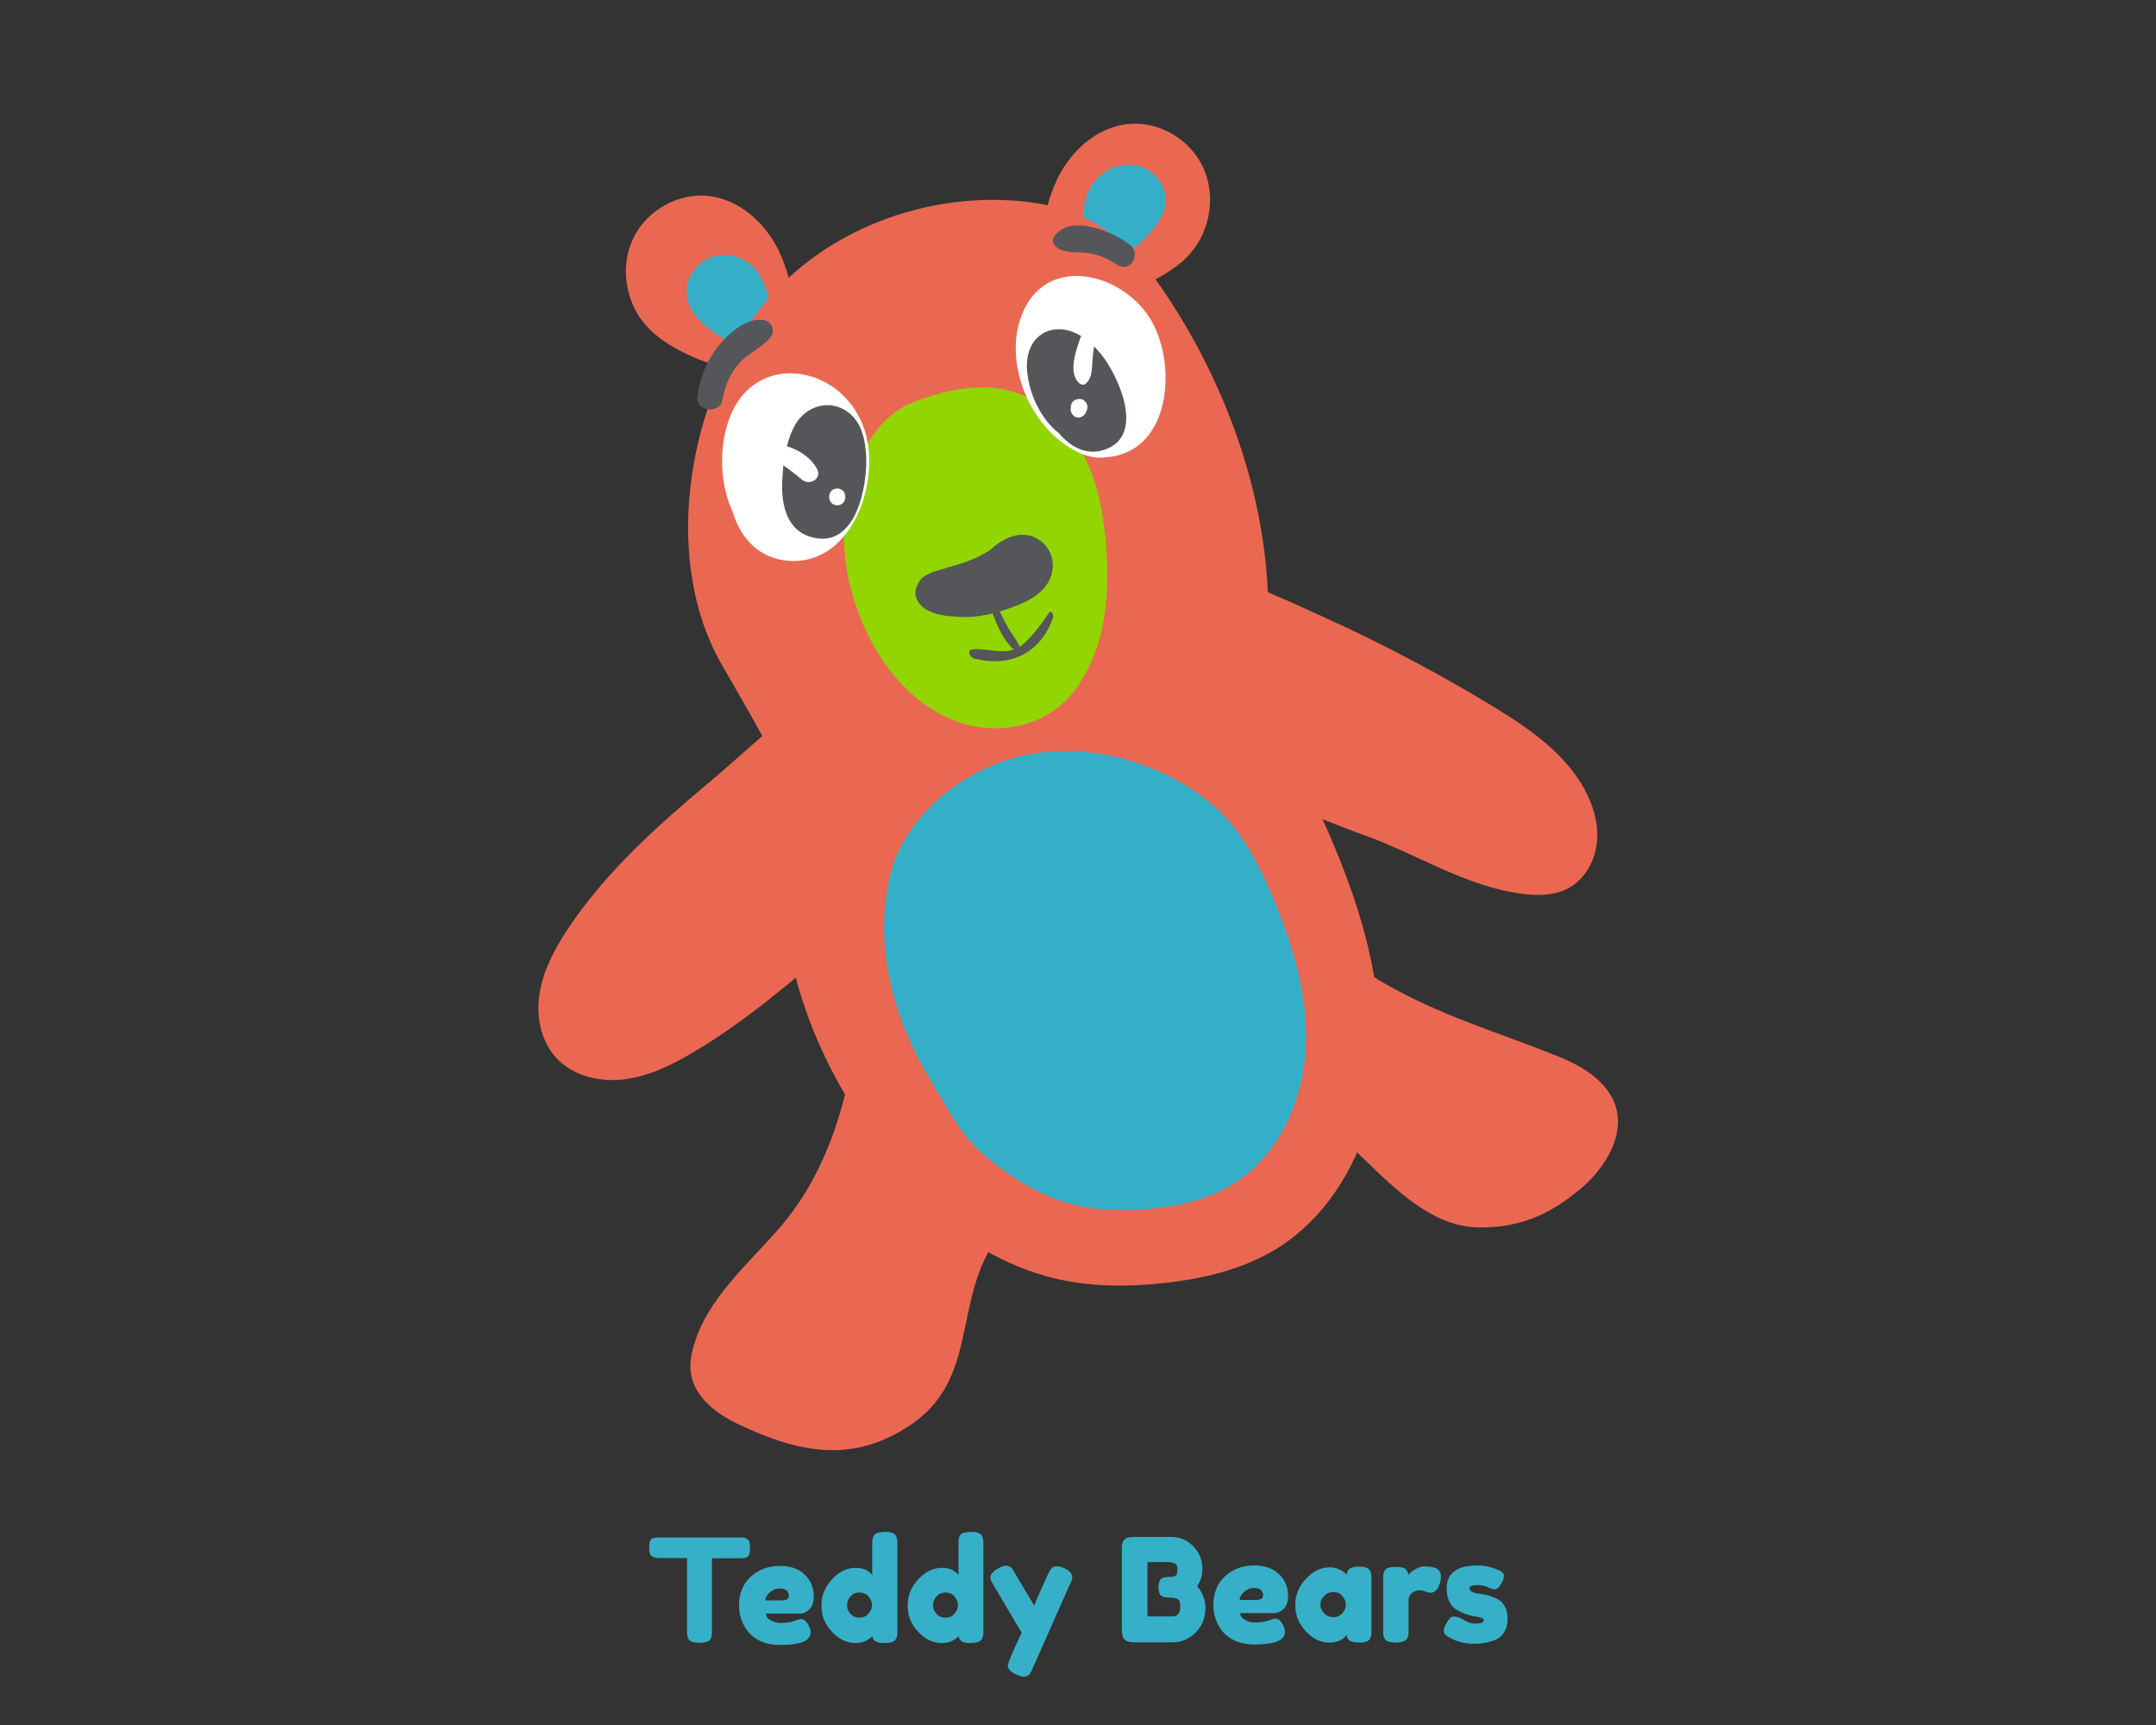 <?xml version="1.0" encoding="utf-8"?>
<!-- Generator: Adobe Illustrator 25.2.3, SVG Export Plug-In . SVG Version: 6.00 Build 0)  -->
<svg version="1.1" id="Layer_1" xmlns="http://www.w3.org/2000/svg" xmlns:xlink="http://www.w3.org/1999/xlink" x="0px" y="0px"
	 viewBox="0 0 900 720" style="enable-background:new 0 0 900 720;" xml:space="preserve">
<rect x="0" y="0" width="900" height="720" fill="#333333" stroke="none"/>
<style type="text/css">
	.st0{fill:#36B0C9;}
	.st1{fill:#EA6852;}
	.st2{fill:#93D500;}
	.st3{fill:#FFFFFF;}
	.st4{fill:#54565A;}
</style>
<g>
	<g>
		<g>
			<path class="st0" d="M275.4,641.7h33.4c1.3,0,2.2,0.1,2.8,0.5c0.6,0.3,1,0.8,1.2,1.4c0.2,0.6,0.3,1.5,0.3,2.5
				c0,1-0.1,1.9-0.3,2.5s-0.5,1-1,1.3c-0.7,0.4-1.7,0.5-3.1,0.5h-11.5v30.2c0,0.9,0,1.6-0.1,2c-0.1,0.4-0.2,1-0.5,1.5
				s-0.8,1-1.6,1.2c-0.8,0.2-1.8,0.4-3,0.4c-1.2,0-2.2-0.1-3-0.4c-0.7-0.2-1.3-0.6-1.6-1.2s-0.5-1.1-0.5-1.6
				c-0.1-0.5-0.1-1.1-0.1-2.1v-30.1h-11.5c-1.3,0-2.2-0.2-2.8-0.5c-0.6-0.3-1-0.8-1.2-1.4c-0.2-0.6-0.3-1.5-0.3-2.5
				c0-1,0.1-1.9,0.3-2.5s0.5-1,1-1.3C273.1,641.9,274.1,641.7,275.4,641.7z"/>
			<path class="st0" d="M339.7,666.2c0,2.5-0.6,4.3-1.8,5.5c-1.2,1.2-2.6,1.8-4,1.8h-14.2c0,1.1,0.7,2.1,2,2.8s2.6,1.1,4,1.1
				c2.3,0,4.1-0.2,5.5-0.7l0.7-0.2c1-0.4,1.8-0.7,2.4-0.7c1.3,0,2.4,0.9,3.3,2.7c0.5,1.1,0.8,2,0.8,2.8c0,3.6-4.3,5.3-12.8,5.3
				c-3,0-5.6-0.5-7.9-1.5c-2.3-1-4.1-2.4-5.4-4c-2.5-3.2-3.8-6.9-3.8-10.9c0-5,1.6-9.1,4.9-12.1c3.3-3,7.3-4.5,12.2-4.5
				c5.6,0,9.6,2,12.2,5.9C339,661.4,339.7,663.7,339.7,666.2z M327,667.9c1.5,0,2.3-0.6,2.3-1.9c0-0.9-0.4-1.7-1-2.2
				c-0.7-0.6-1.7-0.8-3-0.8c-1.3,0-2.6,0.5-3.9,1.6c-1.3,1.1-1.9,2.2-1.9,3.4H327z"/>
			<path class="st0" d="M364.8,641c0.3-0.6,0.8-1,1.6-1.2c0.8-0.2,1.8-0.4,3-0.4c1.3,0,2.3,0.1,3,0.4c0.8,0.2,1.3,0.7,1.6,1.3
				c0.3,0.6,0.5,1.1,0.5,1.6c0.1,0.5,0.1,1.2,0.1,2.1v35.8c0,0.9,0,1.6-0.1,2.1c-0.1,0.5-0.2,1-0.6,1.5c-0.6,1.1-2.3,1.6-5.1,1.6
				c-2.8,0-4.3-1-4.7-2.9c-1.7,1.9-4,2.9-7,2.9c-3.6,0-6.9-1.6-9.8-4.7c-3-3.1-4.4-6.8-4.4-11c0-4.2,1.5-7.8,4.5-11
				c3-3.2,6.2-4.7,9.8-4.7c3,0,5.3,1,6.9,3v-12.6c0-0.9,0-1.6,0.1-2.1C364.3,642.1,364.5,641.5,364.8,641z M355,673.6
				c1,1.1,2.3,1.6,3.8,1.6c1.5,0,2.7-0.5,3.7-1.6c1-1.1,1.5-2.3,1.5-3.6s-0.5-2.5-1.4-3.6c-0.9-1.1-2.2-1.7-3.8-1.7
				c-1.6,0-2.9,0.6-3.8,1.7c-1,1.1-1.4,2.3-1.4,3.6S354,672.5,355,673.6z"/>
			<path class="st0" d="M400.7,641c0.3-0.6,0.8-1,1.6-1.2c0.8-0.2,1.8-0.4,3-0.4s2.3,0.1,3,0.4c0.8,0.2,1.3,0.7,1.6,1.3
				c0.3,0.6,0.5,1.1,0.5,1.6c0.1,0.5,0.1,1.2,0.1,2.1v35.8c0,0.9,0,1.6-0.1,2.1c-0.1,0.5-0.3,1-0.6,1.5c-0.6,1.1-2.3,1.6-5.1,1.6
				s-4.3-1-4.6-2.9c-1.7,1.9-4,2.9-7,2.9c-3.6,0-6.9-1.6-9.8-4.7c-3-3.1-4.4-6.8-4.4-11c0-4.2,1.5-7.8,4.5-11c3-3.2,6.2-4.7,9.8-4.7
				c3,0,5.3,1,6.9,3v-12.6c0-0.9,0-1.6,0.1-2.1C400.2,642.1,400.4,641.5,400.7,641z M390.9,673.6c1,1.1,2.3,1.6,3.8,1.6
				c1.5,0,2.7-0.5,3.7-1.6c1-1.1,1.5-2.3,1.5-3.6s-0.5-2.5-1.4-3.6c-0.9-1.1-2.2-1.7-3.8-1.7c-1.6,0-2.9,0.6-3.8,1.7
				c-1,1.1-1.4,2.3-1.4,3.6S389.9,672.5,390.9,673.6z"/>
			<path class="st0" d="M444.1,654.5c2.4,1,3.5,2.3,3.5,3.8c0,0.7-0.2,1.4-0.5,2c-0.3,0.6-0.5,1-0.5,1L431,696.5
				c-0.3,0.8-0.6,1.3-0.8,1.7c-0.2,0.4-0.6,0.8-1,1.1c-0.5,0.4-1.1,0.5-1.8,0.5c-0.7,0-1.8-0.3-3.2-0.9c-2.4-1-3.5-2.3-3.5-3.7
				c0-1,1.9-5.5,5.8-13.7l-11.9-20.1c-0.8-1.3-1.2-2.3-1.2-2.9c0-1.3,1.1-2.6,3.2-3.8c1.4-0.8,2.4-1.2,3.2-1.2s1.4,0.2,1.9,0.5
				c0.5,0.3,0.8,0.7,1,1c0.2,0.3,1.3,2.2,3.3,5.6c2,3.4,3.9,6.5,5.7,9.5c0.2-0.6,1.3-3.1,3.2-7.4c2-4.3,3-6.6,3.2-6.9
				c0.1-0.3,0.4-0.6,0.7-1c0.5-0.7,1.2-1,2.2-1C441.7,653.7,442.8,653.9,444.1,654.5z"/>
		</g>
		<g>
			<path class="st0" d="M499.7,662c2.4,2.8,3.5,5.9,3.5,9.4c-0.1,4-1.5,7.4-4.1,10c-2.7,2.7-5.9,4.1-9.7,4.1h-15.8
				c-2.8,0-4.4-0.8-4.9-2.3c-0.2-0.7-0.4-1.7-0.4-3.1v-33.3c0-1,0-1.7,0.1-2.1s0.2-1,0.6-1.6c0.6-1.1,2.1-1.6,4.7-1.6h15.1
				c3.7,0,6.8,1.3,9.2,3.8c2.6,2.6,3.9,5.7,3.9,9.4C502,657.4,501.3,659.8,499.7,662z M492.7,670.8c0-1-0.1-1.7-0.3-2.3
				c-0.2-0.6-0.6-1-1.1-1.2c-0.8-0.3-1.9-0.5-3.4-0.5c-1.4,0-2.5-0.3-3.2-0.8c-0.7-0.6-1.1-1.7-1.1-3.5s0.4-2.9,1.1-3.5
				c0.7-0.6,2-0.8,3.7-0.8c1.6,0,2.6-0.4,2.9-1.3c0.1-0.4,0.2-1.2,0.2-2.2c0-1-0.3-1.7-1-2.1c-0.7-0.4-1.7-0.6-3-0.6H479v22.7h9.8
				C491.4,674.9,492.7,673.5,492.7,670.8z"/>
			<path class="st0" d="M537.7,666c0,2.5-0.6,4.3-1.8,5.5c-1.2,1.2-2.6,1.8-4,1.8h-14.2c0,1.1,0.7,2.1,2,2.8c1.3,0.8,2.6,1.1,4,1.1
				c2.3,0,4.1-0.2,5.5-0.7l0.7-0.2c1-0.4,1.8-0.7,2.4-0.7c1.3,0,2.4,0.9,3.3,2.7c0.5,1.1,0.8,2,0.8,2.8c0,3.6-4.3,5.3-12.8,5.3
				c-3,0-5.6-0.5-7.9-1.5c-2.3-1-4.1-2.4-5.4-4c-2.5-3.2-3.8-6.9-3.8-10.9c0-5,1.6-9.1,4.9-12.1c3.3-3,7.3-4.5,12.2-4.5
				c5.6,0,9.6,2,12.2,5.9C537,661.2,537.7,663.5,537.7,666z M525,667.7c1.5,0,2.3-0.6,2.3-1.9c0-0.9-0.4-1.7-1-2.2
				c-0.7-0.6-1.7-0.8-3-0.8s-2.6,0.5-3.9,1.6c-1.3,1.1-1.9,2.2-1.9,3.4H525z"/>
			<path class="st0" d="M562.1,657.3c0.2-2.2,1.8-3.4,4.7-3.4c1.6,0,2.7,0.1,3.5,0.4c0.8,0.2,1.3,0.7,1.6,1.3
				c0.3,0.6,0.5,1.1,0.5,1.6c0.1,0.5,0.1,1.2,0.1,2.1v21c0,0.9,0,1.6-0.1,2.1c-0.1,0.5-0.2,1-0.5,1.6c-0.6,1-1.9,1.6-4.1,1.6
				c-2.2,0-3.6-0.3-4.4-0.8c-0.7-0.5-1.2-1.3-1.3-2.4c-1.5,2.1-4,3.2-7.4,3.2c-3.5,0-6.7-1.6-9.6-4.7c-3-3.2-4.4-6.8-4.4-11
				c0-4.2,1.5-7.8,4.5-11c3-3.1,6.2-4.7,9.8-4.7c1.4,0,2.6,0.2,3.7,0.7c1.1,0.5,1.9,0.9,2.3,1.3
				C561.4,656.5,561.8,656.9,562.1,657.3z M551.2,669.8c0,1.3,0.5,2.5,1.6,3.6c1,1.1,2.3,1.6,3.8,1.6s2.7-0.5,3.7-1.6
				c1-1.1,1.5-2.3,1.5-3.6s-0.5-2.5-1.4-3.6c-0.9-1.1-2.2-1.7-3.8-1.7c-1.6,0-2.9,0.6-3.8,1.7C551.6,667.2,551.2,668.5,551.2,669.8z
				"/>
			<path class="st0" d="M598.8,654.3c0.8,0.2,1.4,0.7,1.9,1.2c0.5,0.6,0.8,1.5,0.8,2.8c0,1.3-0.4,2.7-1.1,4.2
				c-0.8,1.5-1.9,2.3-3.3,2.3c-0.7,0-1.4-0.2-2.1-0.5c-0.7-0.3-1.5-0.5-2.6-0.5s-2.1,0.4-3,1.1c-0.9,0.8-1.4,1.7-1.4,2.8v12.6
				c0,0.9,0,1.6-0.1,2.1c-0.1,0.5-0.2,1-0.6,1.6c-0.6,1-2.2,1.6-4.7,1.6c-1.9,0-3.3-0.3-4.1-1c-0.6-0.6-1-1.4-1.1-2.6
				c0-0.4,0-1,0-1.7v-21.1c0-0.9,0-1.6,0.1-2.1c0.1-0.5,0.2-1,0.5-1.5c0.6-1.1,2.1-1.6,4.7-1.6c2.4,0,3.9,0.5,4.5,1.4
				c0.4,0.6,0.7,1.3,0.7,2c0.2-0.3,0.5-0.6,0.9-1s1.2-0.9,2.4-1.6c1.2-0.7,2.3-1,3.3-1c0.9,0,1.7,0.1,2.4,0.2
				C597.3,653.9,598,654.1,598.8,654.3z"/>
			<path class="st0" d="M603.8,682.7c-0.8-0.5-1.1-1.2-1.1-2.3s0.8-2.6,2.3-4.7c0.4-0.7,1.1-1,2.1-1c1,0,2.3,0.5,4,1.5
				s3.2,1.5,4.6,1.5c2.4,0,3.7-0.5,3.7-1.4c0-0.8-1.3-1.3-4-1.7c-2.5-0.4-5-1.3-7.5-2.8c-1.2-0.7-2.1-1.8-2.9-3.4
				c-0.8-1.5-1.1-3.4-1.1-5.5c0-6.3,4.3-9.5,13-9.5c2.8,0,5.8,0.7,8.8,2c1.4,0.6,2.1,1.4,2.1,2.4c0,1-0.4,2.1-1.3,3.5
				c-0.9,1.4-1.8,2.1-2.7,2.1c-0.5,0-1.4-0.3-2.7-0.9c-1.3-0.6-2.7-0.9-4.2-0.9c-2.4,0-3.5,0.4-3.5,1.3c0,1.2,1.4,2,4.1,2.3
				c2.6,0.3,5.2,1,7.7,2.3c1.2,0.6,2.1,1.5,2.9,2.9c0.8,1.4,1.2,3.1,1.2,5.2c0,2.1-0.4,3.9-1.2,5.3c-0.8,1.5-1.9,2.5-3.3,3.3
				c-2.6,1.2-5.8,1.9-9.6,1.9C611,686.1,607.3,685,603.8,682.7z"/>
		</g>
	</g>
	<g>
		<path class="st1" d="M470.5,51.8c-12.8,1.5-23.5,11.2-29.1,22.8c-14.9,31.2,0.5,60.8,36.6,44.1c7.1-3.3,14.1-7.3,19.2-13.3
			c8.3-9.8,10.4-24.5,4.8-36C496.4,57.8,483.3,50.3,470.5,51.8z"/>
		<path class="st0" d="M474.8,69.1c-6.9-1.6-14.5,1.8-18.6,7.6c-4.1,5.8-4.9,13.6-2.8,20.5l14.9,10.3c4.6-3.1,8.8-6.9,12.4-11.1
			c2.9-3.4,5.4-7.2,5.9-11.6C487.2,77.6,481.7,70.7,474.8,69.1z"/>
		<path class="st1" d="M295.9,81.8c-12.7-1.5-25.9,6-31.5,17.5c-5.6,11.5-3.5,26.3,4.8,36c5.1,6,12.1,10,19.2,13.3
			c36.2,16.7,51.6-12.9,36.6-44.1C319.4,93,308.7,83.3,295.9,81.8z"/>
		<path class="st0" d="M315.4,112.5c-4.5-5.4-12.6-7.6-19.1-4.9c-6.5,2.6-10.8,10.1-9.4,16.9c1,5.1,4.6,9.2,8.6,12.4
			c6.6,5.2,14.7,8.5,23,9.3l5.8-8.6c-1-4.3-2.1-8.6-3.3-12.9C319.8,120.4,318.3,116,315.4,112.5z"/>
		<path class="st1" d="M651.3,441.3c-27.4-11.1-49.9-17.1-75.4-32c-9.8-5.7-19-21.7-26.7-30c-18.6-20-18.5-109.8-20.2-136.6
			c-2.9-43.7-19.7-87-44.5-123.1c-9.2-13.4-21.5-25.1-36.7-30.9c-7.2-2.8-14.9-4.1-22.6-4.8c-42.1-3.7-86.3,14.4-110.8,48.8
			c-28.3,39.7-37.5,102.7-13,144.9c20.7,35.8,62.9,108,57.4,147.3c-4.5,32.1-12.1,62.9-33.3,87.5c-13.6,15.7-30.7,30-36.1,50
			c-1,3.5-1.5,7.1-1,10.7c1.4,10,10.6,17,19.7,21.3c26.1,12.5,48.6,16.4,72.5,0c30.8-21.1,14.6-58.2,41.7-84.5
			c15.8-15.3,26.2-23.5,46.2-32.8c23.9-11.1,25.5-19.4,51.4-24.2c37.2,1.4,59.9,58.7,97.1,59.4c17.6,0.3,30-5.5,42.3-15.7
			c10.4-8.6,19.1-22.1,15.1-35C671.1,451.6,661.1,445.3,651.3,441.3z"/>
		<path class="st1" d="M553.1,257.8c-21-9.5-44-20.7-67.2-22.8c-10.6-1-21.9,0.8-30.5,7c-8.9,6.4-13.1,14.4-15,25
			c-6.5,36.1,28.5,44.9,56.1,53.6c25.2,8,49.1,19.4,73.8,28.3c21.6,7.8,41.4,21,64.7,24.1c6.5,0.9,13.3,0.9,19.2-2
			c6.7-3.4,11-10.4,12.2-17.8c1.2-7.4-0.6-15-3.9-21.7c-8-16.4-23.9-27.3-39.5-36.8C600.4,281,577.1,268.7,553.1,257.8z"/>
		<path class="st1" d="M350.4,392.5c22.3-19.3,43.2-39.5,64.1-60.3c3.8-3.8,7.6-7.8,8.9-12.9c2-7.6-1.9-15.4-6.3-21.8
			c-4.4-6.4-9.5-12.4-15.1-17.9c-3.6-3.5-7.6-6.8-12.2-8.6c-7.3-2.8-15.6-1.5-22.7,1.7c-26,11.8-49.9,36.1-71.6,54.3
			c-21.8,18.3-43.3,37.6-58.9,61.4c-5.2,8-9.8,16.6-11.3,26c-1.6,9.4,0.3,19.7,6.6,26.8c6.9,7.8,18.2,10.6,28.6,9.3
			c10.4-1.2,20-6,28.9-11.3C311.4,426.2,331,409.3,350.4,392.5z"/>
		<path class="st1" d="M575.7,442.4c1.9-31.1-7.2-61.9-19.3-90.6c-7.2-17.1-15.7-34-28.4-47.5c-10.2-10.9-22.9-19.3-36.5-25.5
			c-24.3-11.3-52-15.9-78.3-11.2c-36.1,6.4-73.2,34.1-82.4,70.9c-10.5,42.1,2.2,86.5,24.5,122.6c9.5,15.4,17,31.2,30.9,43
			c15.7,13.3,33.5,24.5,53.7,29.4c14.8,3.6,30.2,3.7,45.3,2.1c16.5-1.7,33.2-5.6,47.4-14.2C559.2,505.1,573.8,473.5,575.7,442.4z"/>
		<path class="st0" d="M545,438.5c1.4-22-5.1-43.8-13.7-64.1c-5.1-12.1-11.1-24.1-20.1-33.6c-7.2-7.7-16.2-13.6-25.8-18.1
			c-17.2-8-36.8-11.3-55.4-7.9c-25.5,4.6-51.8,24.1-58.3,50.2c-7.4,29.8,1.5,61.2,17.3,86.8c6.7,10.9,12,22.1,21.9,30.4
			c11.1,9.4,23.7,17.4,38,20.8c10.4,2.5,21.4,2.6,32,1.5c11.7-1.2,23.5-3.9,33.5-10.1C533.3,482.9,543.6,460.6,545,438.5z"/>
		<path class="st2" d="M452.6,190.3c-5.6-11.2-14.7-21-26.3-25.6c-0.7-0.3-1.4-0.5-2.1-0.8c-13.9-4.6-29.1-1.4-42.8,3.9
			c-16.3,6.3-24.8,24.8-27.8,41.3c-3.3,18-0.1,36.8,7.5,53.3c7.4,16.2,19.6,30.9,35.9,37.8c18.5,7.8,40.3,3.6,52.2-12.8
			c12.2-16.8,14.1-38.6,12.6-58.7C460.8,215.6,458.5,202.2,452.6,190.3z"/>
		<path class="st3" d="M304.3,175.1c-3.9,10.9-3.8,24.1,0.1,35c0.4,1.2,1,2.4,1.5,3.7c3.3,10.8,10.9,19.5,23.7,20.3
			c26.9,1.6,38.8-35,30.8-56.1C350.6,151.8,314.6,146.3,304.3,175.1z"/>
		<path class="st3" d="M426.4,131.8c-7.8,20.6,4.3,48.3,24.4,57.3c4,1.8,7.7,2.3,11.2,1.7c1.1-0.1,2.1-0.2,3.3-0.4
			c24.5-5.1,25.6-40.8,14.5-57.9C467.4,113.3,436.1,106.1,426.4,131.8z"/>
		<path class="st4" d="M352.6,171.1c-7.3-4.3-16-1.3-20.3,5.6c-3,4.8-5.3,13.3-5.6,21.5c-1,11.3,1.1,23.2,12.4,26.1
			c18.2,4.7,22.9-21.1,22.5-33.4C361.2,183.3,359.7,175.3,352.6,171.1z"/>
		<path class="st4" d="M440.6,137.5c-8.6,0.9-12.4,8.6-11.9,16.5c0.6,9.7,5.4,20.6,13.3,26.8c4.7,5.5,10.8,9,17.7,7.3
			c18.9-4.8,7.8-30.1,0.3-39.8C455.4,142.5,448.5,136.7,440.6,137.5z"/>
		<path class="st3" d="M450.9,141.3c-1.7,4.9-5.2,14.6-0.3,18.7c0.9,0.7,2,0.8,2.8,0c2.1-1.9,2.3-4.7,2.5-7.4
			c0.2-3.3,0.5-6.5,1.1-9.7C457.7,139,452.2,137.4,450.9,141.3z"/>
		<path class="st3" d="M451.4,166.6c-1.6-0.4-4,0.6-4.3,2.4c-0.2,1.7-0.4,3,0.9,4.4c0.7,0.7,1.9,1.1,2.9,0.8
			c1.8-0.6,2.3-1.7,2.9-3.3C454.4,169.1,453.1,167,451.4,166.6z"/>
		<path class="st3" d="M326.7,185.8c-3.8-0.8-6.5,4.5-2.8,6.6c4.1,2.2,7.4,5,11,7.9c3.3,2.5,8.4-0.6,6.1-4.7
			C338.2,190.5,332.3,187,326.7,185.8z"/>
		<path class="st3" d="M349.5,203.9c-4.5,0-4.5,7,0,7C354,210.9,354,203.9,349.5,203.9z"/>
		<path class="st4" d="M318.2,133.5c-7.2-0.7-14.5,6.1-18.6,11.3c-4.9,6.2-7.5,13.1-8.5,20.9c-0.8,5.9,9.4,7.3,10.4,1.4
			c1-5.8,3.2-11.1,7.1-15.5c3.7-4.2,9.3-6.4,12.8-10.5C324,138,322.2,133.8,318.2,133.5z"/>
		<path class="st4" d="M471.5,102c-7.1-5.3-24.9-13-31.5-3.2c-1.1,1.6-0.2,3.5,1.2,4.5c3.3,2.4,8.3,1.8,12.2,2.2
			c4.8,0.6,9.1,2.4,13,5C472,114.2,476.6,105.7,471.5,102z"/>
		<path class="st4" d="M415.3,250.4c-0.6-1.6-3.2-1-2.6,0.7c2.3,7.1,5.6,16.9,12.1,21.2c0.7,0.5,1.7-0.3,1.4-1.1
			c-1.2-3.4-3.6-6.2-5.4-9.2C418.7,258.2,416.8,254.4,415.3,250.4z"/>
		<path class="st4" d="M426.4,223.2c-4.6,0.2-9.4,2.8-13.2,6.5c-1.1,0.7-2.3,1.3-3.4,1.9c-5.9,3.3-12,4.5-18.3,6.5
			c-4.5,1.4-7.6,2.7-9.1,7.5c-1,3.3,0.8,6.3,3.3,8.2c3,2.2,7.8,3.4,12.9,3.5c6.8,0.9,14.3-0.6,20.4-2.6c8.1-2.6,18.5-6.7,20.2-16.1
			C440.9,230.6,434.6,222.9,426.4,223.2z"/>
		<path class="st4" d="M406.1,271c-2.6,0.2-1.6,3.4,1,4c15.1,3.6,27.4-2.7,32.5-17.2c0.4-1.2-0.9-3.3-1.6-2.2
			c-2.9,4.2-8.4,12.3-13.1,14.8C419.2,273.5,411.8,270.5,406.1,271z"/>
	</g>
</g>
</svg>
